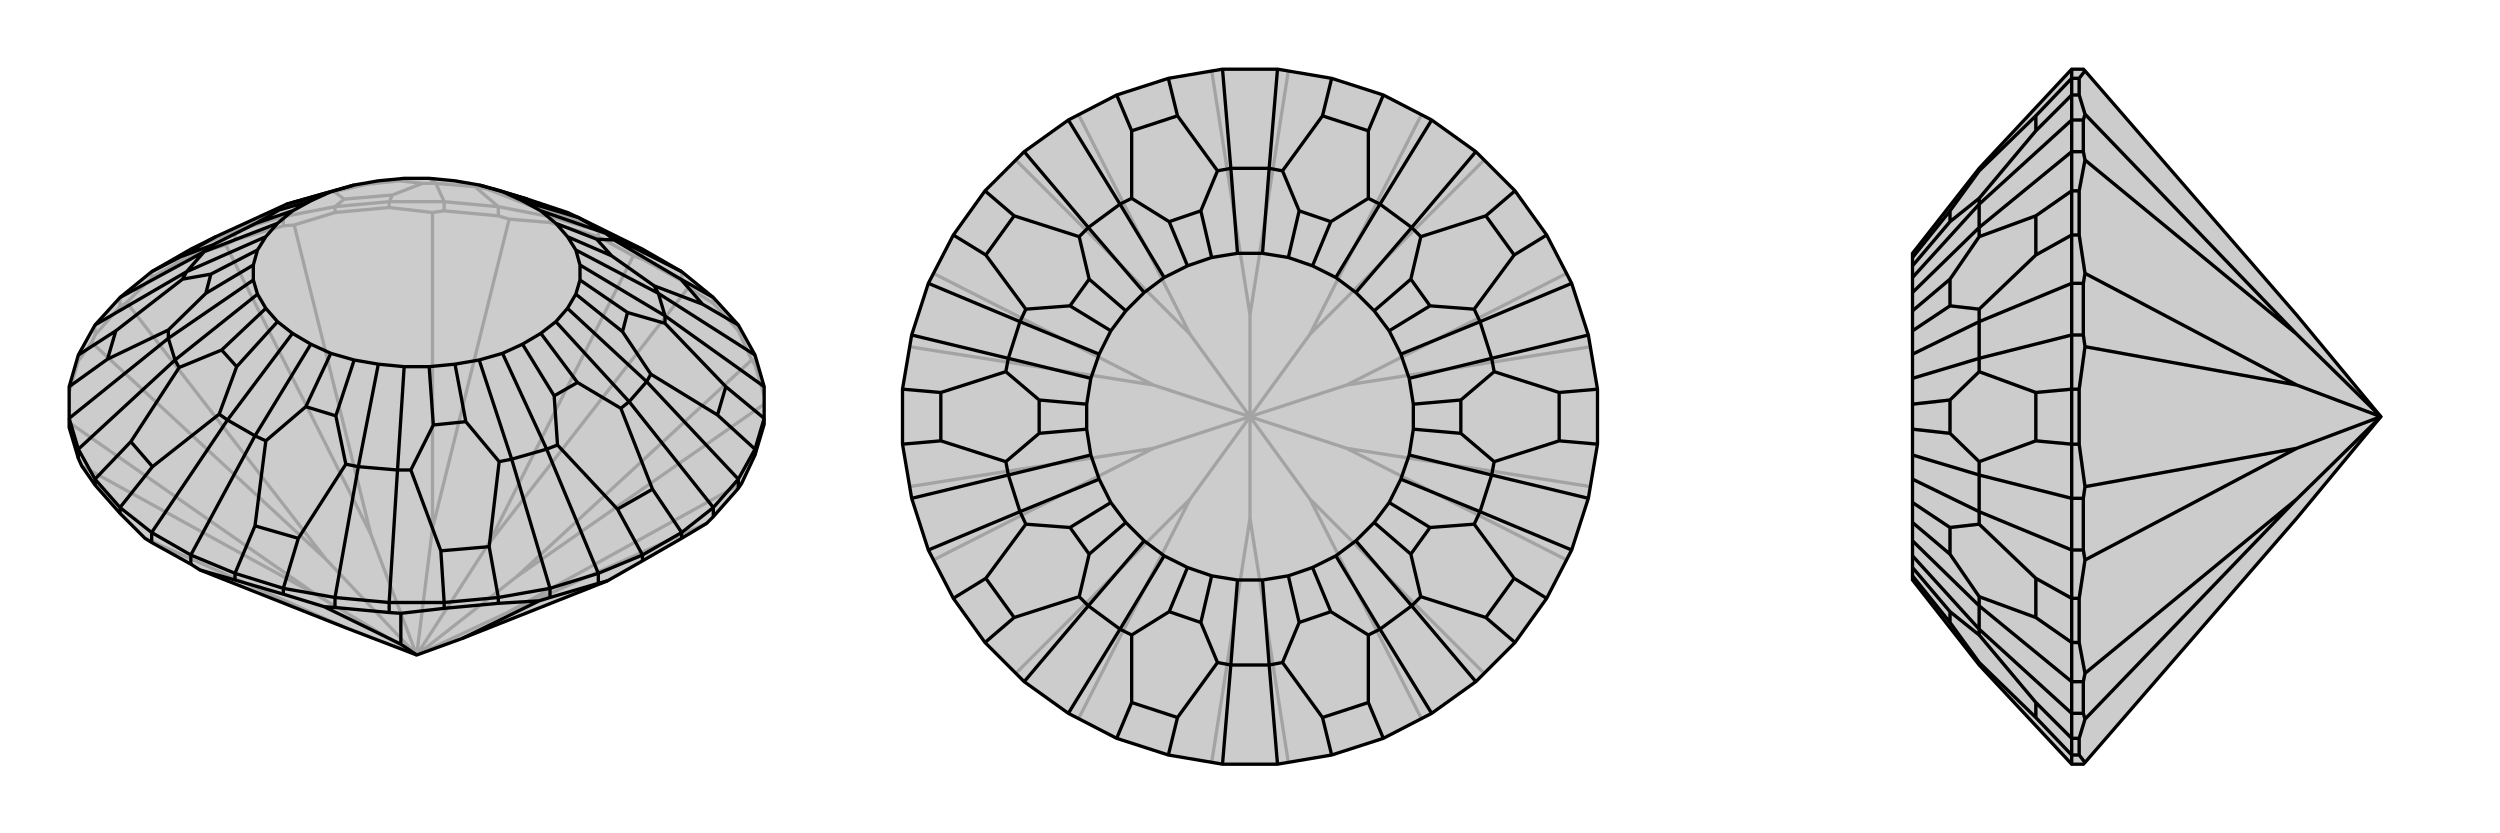 <svg xmlns="http://www.w3.org/2000/svg" viewBox="0 0 3000 1000">
    <g stroke="currentColor" stroke-width="4" fill="none" transform="translate(0 -6)">
        <path fill="currentColor" stroke="none" fill-opacity=".2" d="M818,652L848,634L856,626L886,592L890,586L906,552L917,515L917,508L917,470L906,432L886,396L856,363L818,332L771,305L694,267L681,261L633,245L597,234L575,228L546,223L515,220L485,220L454,223L425,228L386,239L344,251L331,257L259,290L229,305L182,332L144,363L114,396L94,432L83,470L83,508L83,519L94,556L98,565L114,588L144,622L174,652L182,657L229,683L240,690L414,759L500,792L555,772L729,703L771,679z" />
<path stroke-opacity=".2" d="M906,444L906,432M886,403L886,396M856,370L856,363M818,343L818,332M771,317L771,305M718,290L718,283M660,273L660,266M598,265L598,254M533,259L533,248M467,255L467,248M402,261L402,254M340,277L340,266M282,294L282,283M229,312L229,305M182,339L182,332M144,374L144,363M114,408L114,396M94,439L94,432M500,792L609,741M886,403L902,438M886,403L856,370M856,370L826,351M500,792L620,698M718,290L760,313M718,290L660,273M660,273L611,269M500,792L586,659M467,255L519,261M467,255L402,261M402,261L353,276M500,792L519,640M229,312L271,300M229,312L182,339M182,339L152,369M500,792L445,647M94,439L110,417M94,439L83,477M500,792L391,677M500,792L380,720M174,652L414,759M848,634L609,741M890,586L609,741M917,481L906,444M906,444L902,438M917,491L620,698M902,438L620,698M818,343L826,351M818,343L771,317M771,317L760,313M826,351L586,659M760,313L586,659M598,265L611,269M598,265L533,259M533,259L519,261M611,269L519,640M519,261L519,640M340,277L353,276M340,277L282,294M282,294L271,300M353,276L445,647M271,300L445,647M144,374L152,369M144,374L114,408M114,408L110,417M152,369L391,677M110,417L391,677M83,513L380,720M98,565L380,720M229,305L282,283M282,283L340,266M282,283L344,251M402,254L340,266M340,266L386,239M402,254L467,248M402,254L413,245M467,248L533,248M467,248L471,240M533,248L598,254M533,248L523,226M660,266L598,254M598,254L570,230M660,266L718,283M660,266L642,255M771,305L718,283M718,283L694,271M386,239L401,236M441,227L454,223M523,226L507,226M480,223L485,220M523,226L570,230M523,226L515,220M570,230L585,233M570,230L546,223M413,245L401,236M413,245L471,240M471,240L507,226M401,236L441,227M441,227L480,223M507,226L480,223M642,255L585,233M642,255L694,271M694,271L681,261M585,233L597,234" />
<path d="M818,652L848,634L856,626L886,592L890,586L906,552L917,515L917,508L917,470L906,432L886,396L856,363L818,332L771,305L694,267L681,261L633,245L597,234L575,228L546,223L515,220L485,220L454,223L425,228L386,239L344,251L331,257L259,290L229,305L182,332L144,363L114,396L94,432L83,470L83,508L83,519L94,556L98,565L114,588L144,622L174,652L182,657L229,683L240,690L414,759L500,792L555,772L729,703L771,679z" />
<path d="M229,683L229,672M282,702L282,694M340,719L340,712M402,735L402,723M467,741L467,729M533,736L533,729M598,730L598,723M660,723L660,712M718,706L718,694M771,679L771,672M818,652L818,645M856,626L856,615M886,592L886,581M906,552L906,545M94,556L94,545M114,588L114,581M182,657L182,645M144,622L144,615M282,702L240,690M282,702L340,719M340,719L389,734M533,736L481,742M533,736L598,730M598,730L647,727M500,792L481,779M402,735L389,734M402,735L467,741M467,741L481,742M389,734L481,779M481,742L481,779M660,723L647,727M660,723L718,706M718,706L729,703M647,727L555,772M818,332L727,286M856,363L817,341M886,396L843,371M906,432L790,358M917,470L798,385M917,508L906,545M917,508L871,470M886,581L906,545M906,545L861,504M886,581L856,615M886,581L776,464M856,615L818,645M856,615L755,488M771,672L818,645M818,645L783,593M771,672L718,694M771,672L741,617M718,694L660,712M718,694L656,545M598,723L660,712M660,712L614,557M598,723L533,729M598,723L587,662M533,729L467,729M533,729L529,667M467,729L402,723M467,729L477,570M340,712L402,723M402,723L430,566M340,712L282,694M340,712L358,652M282,694L229,672M282,694L306,637M229,672L182,645M229,672L306,529M182,645L144,615M182,645L273,510M144,615L114,581M144,615L183,566M94,545L114,581M114,581L157,536M94,545L83,508M94,545L210,438M83,508L202,412M83,470L129,437M94,432L139,403M114,396L224,332M144,363L245,308M182,332L217,314M727,286L694,267M727,286L737,294M727,286L649,259M716,293L667,274M790,358L785,349M734,313L681,290M790,358L798,385M790,358L691,306M798,385L798,394M798,385L696,324M753,381L696,342M776,464L781,455M747,404L691,359M776,464L755,488M776,464L681,376M755,488L745,496M755,488L667,392M693,465L649,406M656,545L669,540M665,481L627,419M656,545L614,557M656,545L603,430M614,557L599,560M614,557L575,438M559,512L546,443M477,570L493,570M520,516L515,446M477,570L430,566M477,570L485,446M430,566L415,563M430,566L454,443M403,505L425,438M306,529L319,535M367,494L397,430M306,529L273,510M306,529L373,419M273,510L263,503M273,510L351,406M284,446L333,392M210,438L215,447M266,426L319,376M210,438L202,412M210,438L309,359M202,412L202,402M202,412L304,342M247,358L304,324M224,332L219,341M253,335L309,306M224,332L245,308M224,332L319,290M245,308L255,300M245,308L333,274M307,274L351,259M335,258L373,247M344,251L397,236M694,267L627,247M633,245L603,236M817,341L737,294M817,341L843,371M843,371L785,349M737,294L716,293M716,293L734,313M785,349L734,313M871,470L798,394M871,470L861,504M861,504L781,455M798,394L753,381M753,381L747,404M781,455L747,404M783,593L745,496M783,593L741,617M741,617L669,540M745,496L693,465M693,465L665,481M669,540L665,481M587,662L599,560M587,662L529,667M529,667L493,570M599,560L559,512M559,512L520,516M493,570L520,516M358,652L415,563M358,652L306,637M306,637L319,535M415,563L403,505M403,505L367,494M319,535L367,494M183,566L263,503M183,566L157,536M157,536L215,447M263,503L284,446M284,446L266,426M215,447L266,426M129,437L202,402M129,437L139,403M139,403L219,341M202,402L247,358M247,358L253,335M219,341L253,335M217,314L255,300M217,314L259,290M255,300L307,274M307,274L335,258M331,257L335,258M649,259L627,247M649,259L667,274M667,274L681,290M681,290L691,306M691,306L696,324M696,324L696,342M696,342L691,359M691,359L681,376M681,376L667,392M667,392L649,406M649,406L627,419M627,419L603,430M603,430L575,438M575,438L546,443M546,443L515,446M515,446L485,446M485,446L454,443M454,443L425,438M425,438L397,430M397,430L373,419M373,419L351,406M351,406L333,392M333,392L319,376M319,376L309,359M309,359L304,342M304,342L304,324M304,324L309,306M309,306L319,290M319,290L333,274M333,274L351,259M351,259L373,247M373,247L397,236M397,236L425,228M575,228L603,236M627,247L603,236" />
    </g>
    <g stroke="currentColor" stroke-width="4" fill="none" transform="translate(1000 0)">
        <path fill="currentColor" stroke="none" fill-opacity=".2" d="M467,83L402,94L340,114L282,144L229,182L182,229L144,282L114,340L94,402L83,467L83,533L94,598L114,660L144,718L182,771L229,818L282,856L340,886L402,906L467,917L533,917L598,906L660,886L718,856L771,818L818,771L856,718L886,660L906,598L917,533L917,467L906,402L886,340L856,282L818,229L771,182L718,144L660,114L598,94L533,83z" />
<path stroke-opacity=".2" d="M500,500L572,599M500,500L616,538M500,500L616,462M500,500L572,401M500,500L500,378M500,500L428,401M500,500L384,462M500,500L384,538M500,500L500,622M500,500L428,599M546,915L500,622M454,915L500,622M706,863L572,599M781,808L572,599M880,672L616,538M909,584L616,538M909,416L616,462M880,328L616,462M781,192L572,401M706,137L572,401M546,85L500,378M454,85L500,378M294,137L428,401M219,192L428,401M120,328L384,462M91,416L384,462M91,584L384,538M120,672L384,538M219,808L428,599M294,863L428,599" />
<path d="M467,83L402,94L340,114L282,144L229,182L182,229L144,282L114,340L94,402L83,467L83,533L94,598L114,660L144,718L182,771L229,818L282,856L340,886L402,906L467,917L533,917L598,906L660,886L718,856L771,818L818,771L856,718L886,660L906,598L917,533L917,467L906,402L886,340L856,282L818,229L771,182L718,144L660,114L598,94L533,83z" />
<path d="M533,83L523,202M598,94L587,139M660,114L642,157M718,144L656,245M771,182L694,273M818,229L783,259M856,282L817,306M886,340L776,386M906,402L790,430M917,467L871,471M917,533L871,529M906,598L790,570M886,660L776,614M856,718L817,694M818,771L783,741M771,818L694,727M718,856L656,755M660,886L642,843M598,906L587,861M533,917L523,798M467,917L477,798M402,906L413,861M340,886L358,843M282,856L344,755M229,818L306,727M182,771L217,741M144,718L183,694M114,660L224,614M94,598L210,570M83,533L129,529M83,467L129,471M94,402L210,430M114,340L224,386M144,282L183,306M182,229L217,259M229,182L306,273M282,144L344,245M340,114L358,157M467,83L477,202M402,94L413,139M523,202L477,202M523,202L539,205M523,202L515,304M559,253L546,309M656,245L642,238M597,266L575,319M656,245L694,273M656,245L603,333M694,273L705,284M694,273L627,351M693,335L649,373M776,386L769,371M716,367L667,397M776,386L790,430M776,386L681,425M790,430L793,446M790,430L691,454M753,480L696,485M790,570L793,554M753,520L696,515M790,570L776,614M790,570L691,546M776,614L769,629M776,614L681,575M716,633L667,603M694,727L705,716M693,665L649,627M694,727L656,755M694,727L627,649M656,755L642,762M656,755L603,667M597,734L575,681M523,798L539,795M559,747L546,691M523,798L477,798M523,798L515,696M477,798L461,795M477,798L485,696M441,747L454,691M344,755L358,762M403,734L425,681M344,755L306,727M344,755L397,667M306,727L295,716M306,727L373,649M307,665L351,627M224,614L231,629M284,633L333,603M224,614L210,570M224,614L319,575M210,570L207,554M210,570L309,546M247,520L304,515M210,430L207,446M247,480L304,485M210,430L224,386M210,430L309,454M224,386L231,371M224,386L319,425M284,367L333,397M306,273L295,284M307,335L351,373M306,273L344,245M306,273L373,351M344,245L358,238M344,245L397,333M403,266L425,319M477,202L461,205M477,202L485,304M441,253L454,309M587,139L539,205M587,139L642,157M642,157L642,238M539,205L559,253M559,253L597,266M642,238L597,266M783,259L705,284M783,259L817,306M817,306L769,371M705,284L693,335M693,335L716,367M769,371L716,367M871,471L793,446M871,471L871,529M871,529L793,554M793,446L753,480M753,480L753,520M793,554L753,520M817,694L769,629M817,694L783,741M783,741L705,716M769,629L716,633M716,633L693,665M705,716L693,665M642,843L642,762M642,843L587,861M587,861L539,795M642,762L597,734M597,734L559,747M539,795L559,747M413,861L461,795M413,861L358,843M358,843L358,762M461,795L441,747M441,747L403,734M358,762L403,734M217,741L295,716M217,741L183,694M183,694L231,629M295,716L307,665M307,665L284,633M231,629L284,633M129,529L207,554M129,529L129,471M129,471L207,446M207,554L247,520M247,520L247,480M207,446L247,480M183,306L231,371M183,306L217,259M217,259L295,284M231,371L284,367M284,367L307,335M295,284L307,335M358,157L358,238M358,157L413,139M413,139L461,205M358,238L403,266M403,266L441,253M461,205L441,253M515,304L485,304M515,304L546,309M546,309L575,319M575,319L603,333M603,333L627,351M627,351L649,373M649,373L667,397M667,397L681,425M681,425L691,454M691,454L696,485M696,485L696,515M696,515L691,546M691,546L681,575M681,575L667,603M667,603L649,627M649,627L627,649M627,649L603,667M603,667L575,681M575,681L546,691M546,691L515,696M515,696L485,696M485,696L454,691M454,691L425,681M425,681L397,667M397,667L373,649M373,649L351,627M351,627L333,603M333,603L319,575M319,575L309,546M309,546L304,515M304,515L304,485M304,485L309,454M309,454L319,425M319,425L333,397M333,397L351,373M351,373L373,351M373,351L397,333M397,333L425,319M425,319L454,309M485,304L454,309" />
    </g>
    <g stroke="currentColor" stroke-width="4" fill="none" transform="translate(2000 0)">
        <path fill="currentColor" stroke="none" fill-opacity=".2" d="M756,622L502,915L500,917L486,917L375,798L295,696L295,691L295,681L295,667L295,649L295,627L295,603L295,575L295,546L295,515L295,485L295,454L295,425L295,397L295,373L295,351L295,333L295,319L295,309L295,304L375,202L486,83L500,83L502,85L756,378L857,500z" />
<path stroke-opacity=".2" d="M495,94L486,94M495,114L486,114M500,144L486,144M500,182L486,182M495,229L486,229M495,282L486,282M500,340L486,340M500,402L486,402M495,467L486,467M495,533L486,533M500,598L486,598M500,660L486,660M495,718L486,718M495,771L486,771M500,818L486,818M500,856L486,856M495,886L486,886M495,906L486,906M495,94L502,85M495,94L495,114M495,114L502,137M495,229L502,192M495,229L495,282M495,282L502,328M857,500L756,401M495,467L502,416M495,467L495,533M495,533L502,584M857,500L756,462M495,718L502,672M495,718L495,771M495,771L502,808M857,500L756,538M495,886L502,863M495,886L495,906M495,906L502,915M857,500L756,599M500,144L502,137M500,144L500,182M500,182L502,192M502,137L756,401M502,192L756,401M500,340L502,328M500,340L500,402M500,402L502,416M502,328L756,462M502,416L756,462M500,598L502,584M500,598L500,660M500,660L502,672M502,584L756,538M502,672L756,538M500,818L502,808M500,818L500,856M500,856L502,863M502,808L756,599M502,863L756,599M486,917L486,906M486,906L486,886M486,906L443,861M486,856L486,886M486,886L443,843M486,856L486,818M486,856L375,755M486,818L486,771M486,818L375,727M486,771L486,718M486,771L443,741M486,660L486,718M486,718L443,694M486,660L486,598M486,660L375,614M486,598L486,533M486,598L375,570M486,467L486,533M486,533L443,529M486,467L486,402M486,467L443,471M486,402L486,340M486,402L375,430M486,282L486,340M486,340L375,386M486,282L486,229M486,282L443,306M486,229L486,182M486,229L443,259M486,182L486,144M486,182L375,273M486,114L486,144M486,144L375,245M486,114L486,94M486,114L443,157M486,83L486,94M486,94L443,139M375,798L375,795M340,747L295,691M375,755L375,762M340,734L295,681M375,755L375,727M375,755L295,667M375,727L375,716M375,727L295,649M340,665L295,627M375,614L375,629M340,633L295,603M375,614L375,570M375,614L295,575M375,570L375,554M375,570L295,546M340,520L295,515M375,430L375,446M340,480L295,485M375,430L375,386M375,430L295,454M375,386L375,371M375,386L295,425M340,367L295,397M375,273L375,284M340,335L295,373M375,273L375,245M375,273L295,351M375,245L375,238M375,245L295,333M340,266L295,319M375,202L375,205M340,253L295,309M443,861L375,795M443,861L443,843M443,843L375,762M375,795L340,747M340,747L340,734M375,762L340,734M443,741L375,716M443,741L443,694M443,694L375,629M375,716L340,665M340,665L340,633M375,629L340,633M443,529L375,554M443,529L443,471M443,471L375,446M375,554L340,520M340,520L340,480M375,446L340,480M443,306L375,371M443,306L443,259M443,259L375,284M375,371L340,367M340,367L340,335M375,284L340,335M443,157L375,238M443,157L443,139M443,139L375,205M375,238L340,266M340,266L340,253M375,205L340,253" />
<path d="M756,622L502,915L500,917L486,917L375,798L295,696L295,691L295,681L295,667L295,649L295,627L295,603L295,575L295,546L295,515L295,485L295,454L295,425L295,397L295,373L295,351L295,333L295,319L295,309L295,304L375,202L486,83L500,83L502,85L756,378L857,500z" />
<path d="M495,906L486,906M495,886L486,886M500,856L486,856M500,818L486,818M495,771L486,771M495,718L486,718M500,660L486,660M500,598L486,598M495,533L486,533M495,467L486,467M500,402L486,402M500,340L486,340M495,282L486,282M495,229L486,229M500,182L486,182M500,144L486,144M495,114L486,114M495,94L486,94M495,906L502,915M495,906L495,886M495,886L502,863M495,771L502,808M495,771L495,718M495,718L502,672M857,500L756,599M495,533L502,584M495,533L495,467M495,467L502,416M857,500L756,538M495,282L502,328M495,282L495,229M495,229L502,192M857,500L756,462M495,114L502,137M495,114L495,94M495,94L502,85M857,500L756,401M500,856L502,863M500,856L500,818M500,818L502,808M502,863L756,599M502,808L756,599M500,660L502,672M500,660L500,598M500,598L502,584M502,672L756,538M502,584L756,538M500,402L502,416M500,402L500,340M500,340L502,328M502,416L756,462M502,328L756,462M500,182L502,192M500,182L500,144M500,144L502,137M502,192L756,401M502,137L756,401M486,83L486,94M486,94L486,114M486,94L443,139M486,144L486,114M486,114L443,157M486,144L486,182M486,144L375,245M486,182L486,229M486,182L375,273M486,229L486,282M486,229L443,259M486,340L486,282M486,282L443,306M486,340L486,402M486,340L375,386M486,402L486,467M486,402L375,430M486,533L486,467M486,467L443,471M486,533L486,598M486,533L443,529M486,598L486,660M486,598L375,570M486,718L486,660M486,660L375,614M486,718L486,771M486,718L443,694M486,771L486,818M486,771L443,741M486,818L486,856M486,818L375,727M486,886L486,856M486,856L375,755M486,886L486,906M486,886L443,843M486,906L486,917M486,906L443,861M375,202L375,205M340,253L295,309M375,245L375,238M340,266L295,319M375,245L375,273M375,245L295,333M375,273L375,284M375,273L295,351M340,335L295,373M375,386L375,371M340,367L295,397M375,386L375,430M375,386L295,425M375,430L375,446M375,430L295,454M340,480L295,485M375,570L375,554M340,520L295,515M375,570L375,614M375,570L295,546M375,614L375,629M375,614L295,575M340,633L295,603M375,727L375,716M340,665L295,627M375,727L375,755M375,727L295,649M375,755L375,762M375,755L295,667M340,734L295,681M375,798L375,795M340,747L295,691M443,139L375,205M443,139L443,157M443,157L375,238M375,205L340,253M340,253L340,266M375,238L340,266M443,259L375,284M443,259L443,306M443,306L375,371M375,284L340,335M340,335L340,367M375,371L340,367M443,471L375,446M443,471L443,529M443,529L375,554M375,446L340,480M340,480L340,520M375,554L340,520M443,694L375,629M443,694L443,741M443,741L375,716M375,629L340,633M340,633L340,665M375,716L340,665M443,843L375,762M443,843L443,861M443,861L375,795M375,762L340,734M340,734L340,747M375,795L340,747" />
    </g>
</svg>